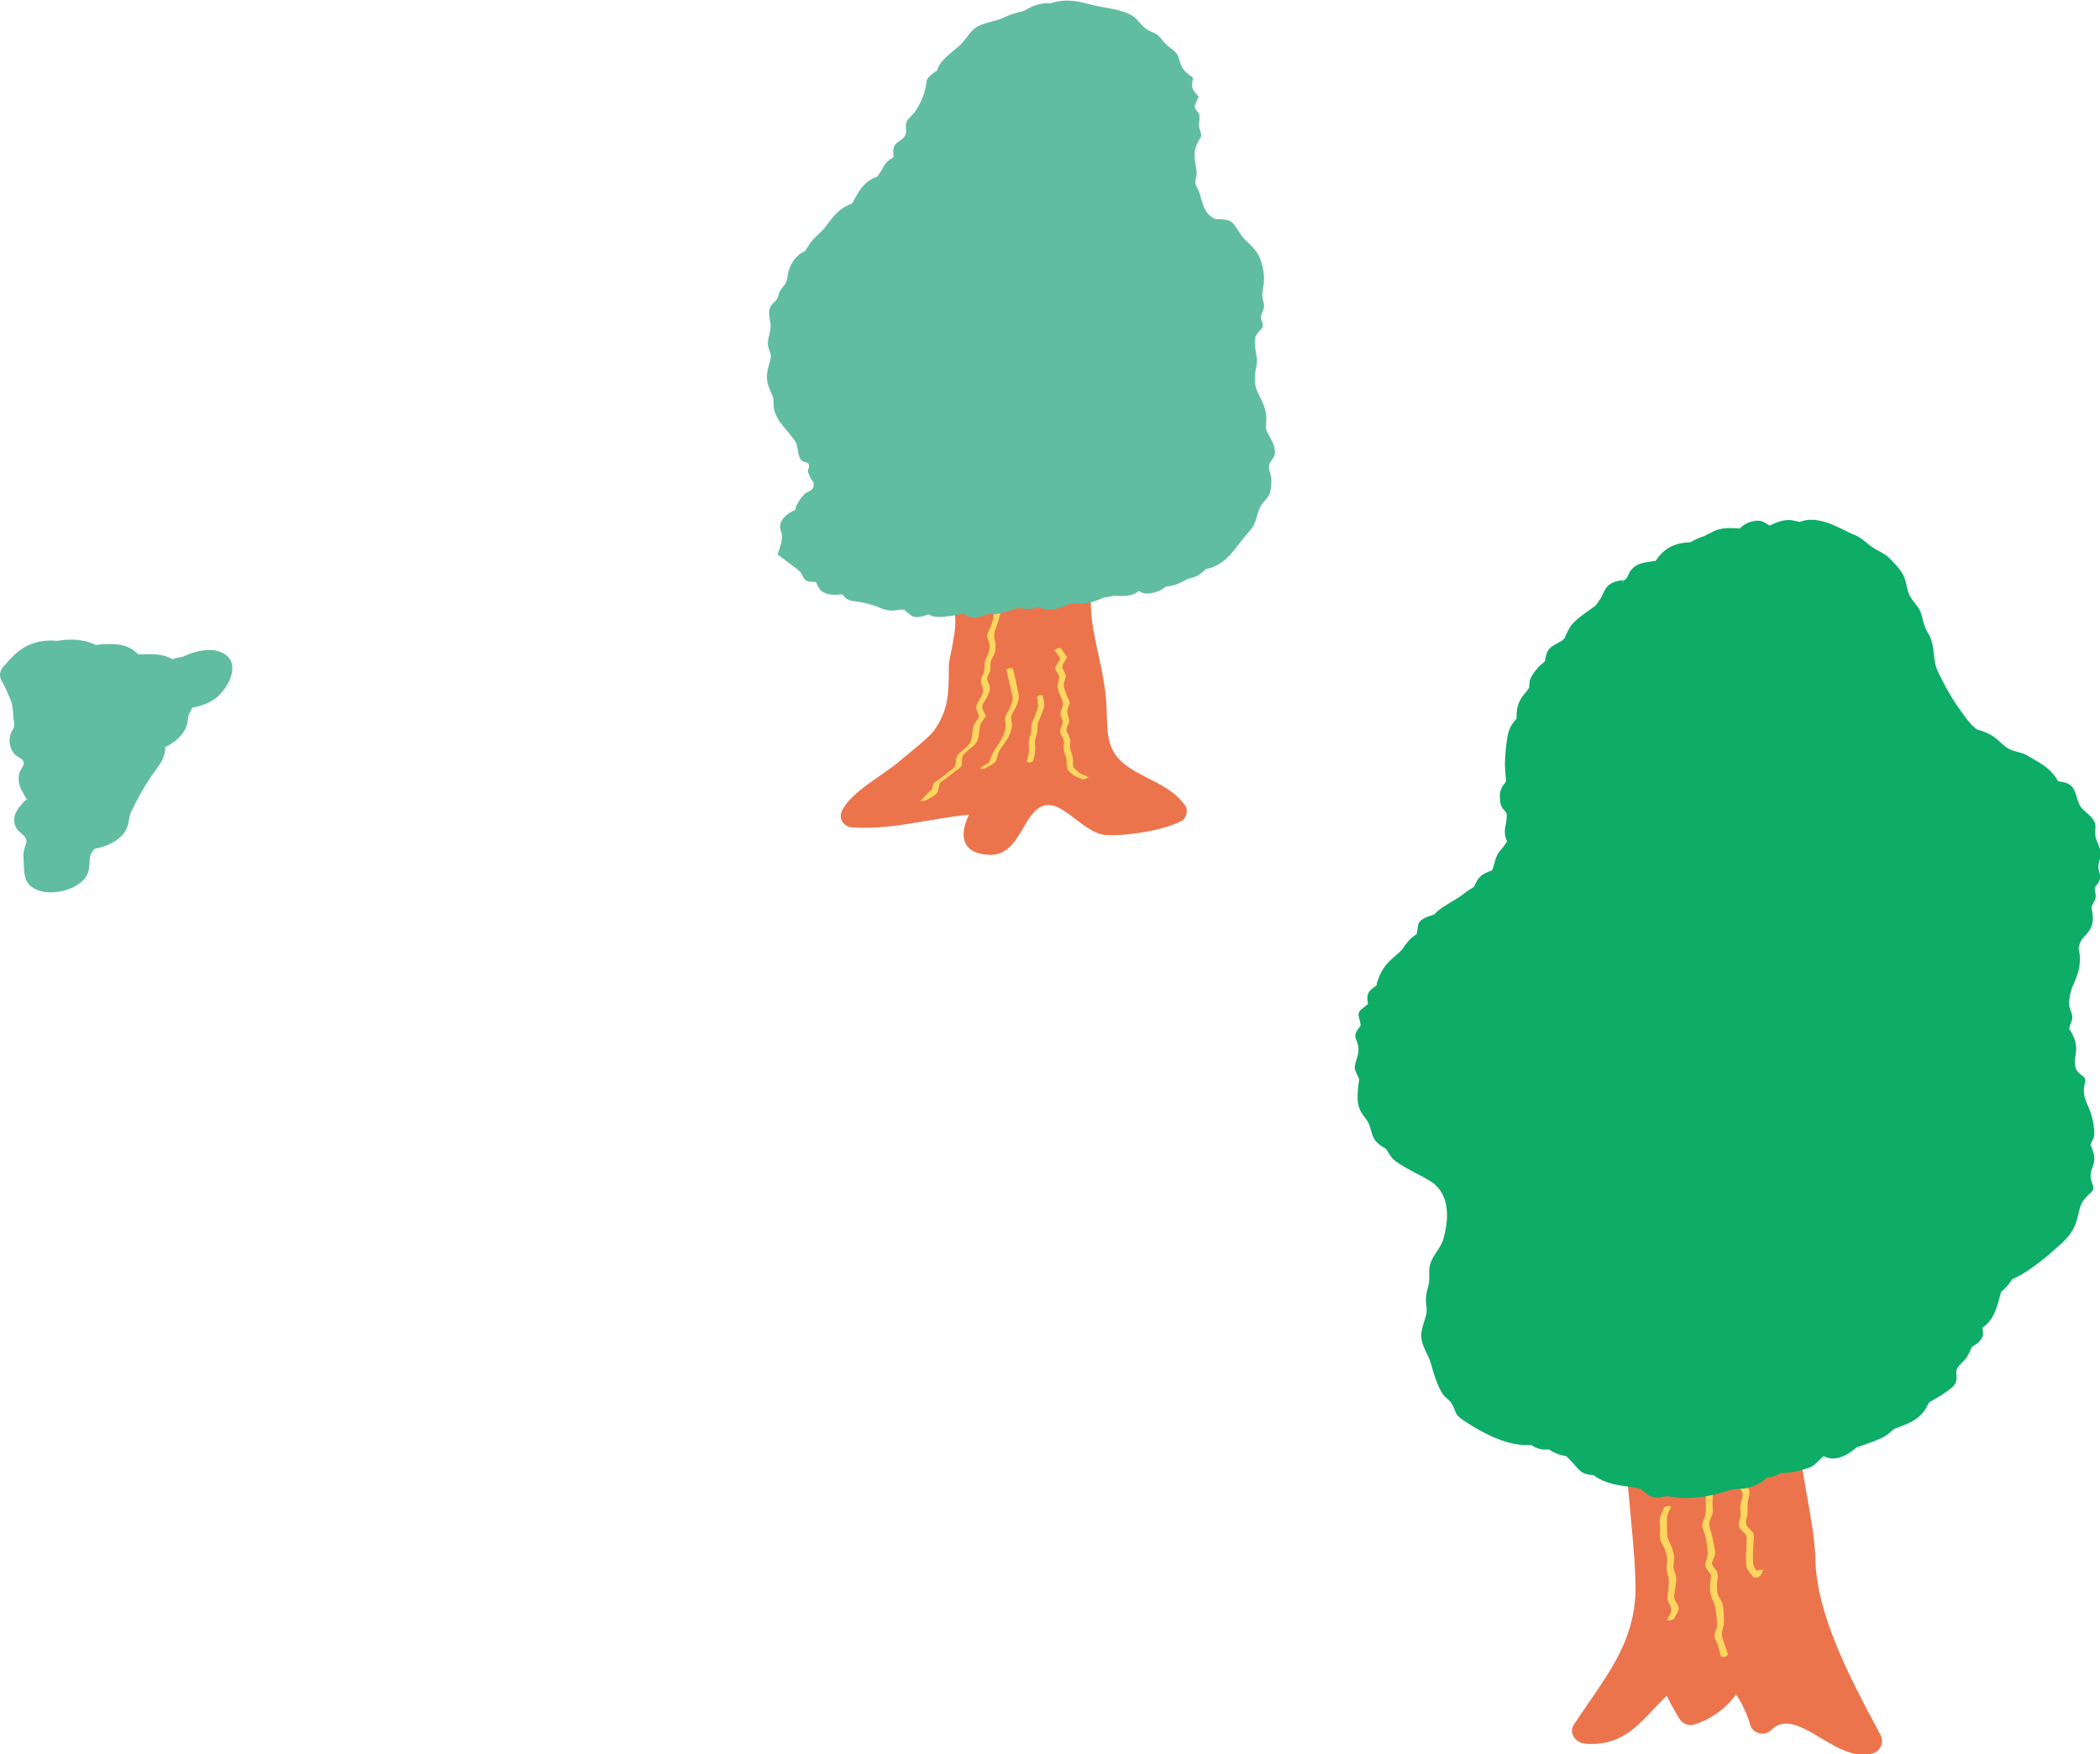 <svg data-name="レイヤー 2" xmlns="http://www.w3.org/2000/svg" viewBox="0 0 146.11 122.06"><g data-name="レイヤー 1"><g fill="#ec744c"><path d="m68.31 38.73.08.68-.32.57-.23.59-.2.61.09.68-.57.51.18.7-.13.62.07.65-.55.56-.02.65.32.65-.45.63.08.67.04.67v.66l.11.68-.38.59-.3.56-.41.43-.12.77-.7.15-.32.67-.73.17-.35.65-.67.24-.35.64-.52.43-.65.28-.5.45-.63.29-.61.33-.3.6.58.05.62-.16.61-.27h.63l.63-.13.65.14h1.27l.63-.07.6-.42.64.04.65.19.63.02.62-.34h.84l-.54.63-.52.45-.13.69.3.65.55.47.68-.17.58-.24.3-.59.57-.29.35-.53.26-.59.3-.58.6-.31.57-.25.64-.08.53.36.54.31.37.52.46.41.54.34.68-.07.5.36.58-.05.57-.02.58-.38.65.08.61-.16.61-.17.66.1.51-.27-.37-.53-.68-.24-.45-.55-.76-.12-.53-.46-.42-.6-.73-.15-.57-.39-.22-.63-.49-.26-.18-.5-.09-.52-.04-.55.05-.58-.16-.64.14-.63-.3-.61.13-.64-.06-.63-.1-.62.07-.64-.2-.61-.23-.65-.2-.66-.2-.65-.04-.69-.06-.67.14-.71-.19-.66-.11-.67-.09-.56-.22-.55-.57-.24"/><path d="M67.52 38.73c.07.64-.49 2.7-.92 3.09-.21.19-.27.51-.2.77.28 1.05-.38 3.17-.38 3.69-.02 1.76.04 3.04-1.01 4.51-.4.56-1.59 1.46-2.56 2.28-1.12.93-3.19 2.01-3.85 3.3-.29.56.07 1.14.68 1.19 3.15.25 6.52-.97 9.6-.95-.19-.45-.37-.9-.56-1.35-1.02 1.21-2.46 4.02.43 4.21 2.31.15 2.35-3.08 3.97-3.44 1.29-.29 2.7 2 4.29 2.07 1.42.06 3.93-.32 5.17-.97.36-.19.52-.74.28-1.08-1.13-1.62-3.22-1.89-4.52-3.15-1.11-1.08-.85-2.55-.98-4.2-.15-1.91-.76-3.73-1-5.66s.39-4.3-1.7-5.17c-.94-.39-1.35 1.14-.42 1.53.45.19 1.24 6.3 1.4 7.72.24 2.13-.25 4.9 1.28 6.49.73.76 1.7 1.5 2.61 2.08.33.21 1.15.72 1.57.81.82.16.25-.5-.44-.6-1.3-.19-2.26.59-3.53.3s-1.93-1.69-3.22-1.89c-1.87-.29-2.36 1.21-3.24 2.32-1.09 1.36-2.37 1.6-.82-.24.43-.51.17-1.35-.56-1.35-3.13-.02-6.45 1.2-9.6.95l.68 1.19c.44-.86 2.5-1.93 3.3-2.54.67-.52 1.76-1.82 2.56-2 .24-.05.51-.3.55-.55.15-.93 1.01-1.54 1.23-2.45.23-1-.53-2.1.13-3.01.17-.24.12-.56 0-.8-.13-.27.29-3.12.29-3.13.18-1.2 1.26-2.55 1.1-3.95-.11-1-1.7-1.01-1.58 0Z"/></g><path d="M69.27 41.1c-.1.18-.32.44-.32.64 0 .34.26.56.21.93-.04.27-.09.54-.18.8-.07.23-.27.5-.29.73s.15.48.16.7c.03.43-.16.67-.29 1.05-.08.23-.04.44-.08.69s-.23.48-.23.71c0 .35.22.5.12.86-.08.31-.27.5-.39.78s-.08.29.06.63c.18.43-.05.36-.25.76-.23.48-.03 1.04-.44 1.48-.19.21-.43.37-.63.58-.24.27-.17.35-.24.71-.05.29-.23.35-.51.58-.26.21-.5.41-.78.59-.32.2-.26.3-.38.67-.1.33-.39.44-.71.66h.37c.21-.22.41-.44.62-.65.09-.1-.32-.05-.4.03l-.62.65c-.11.11.32.03.37 0 .22-.15.61-.3.75-.52.23-.35 0-.6.39-.84.28-.17.5-.37.76-.57.18-.15.47-.28.56-.49.07-.17 0-.4.05-.58.06-.16.17-.26.3-.39.2-.2.51-.37.66-.6.17-.24.21-.62.23-.91.03-.44.17-.57.44-.92.01-.01.02-.03.02-.04-.07-.17-.26-.45-.26-.63s.11-.3.21-.47c.15-.27.33-.59.32-.9 0-.2-.2-.4-.19-.61 0-.19.18-.38.22-.57s-.01-.39.02-.57c.05-.22.21-.4.28-.62.1-.33.08-.68 0-1.01-.11-.43.11-.73.23-1.15.09-.31.23-.73.18-1.04-.03-.2-.24-.41-.24-.61 0-.18.23-.45.32-.6.03-.06-.37-.04-.43.08Zm.76 5.55c.12.46.21.91.31 1.37.05.26.17.52.09.75-.07.22-.12.44-.24.64-.13.23-.28.39-.26.66.03.31.07.5-.02.79-.15.49-.41.89-.7 1.31-.16.24-.27.49-.34.78-.02.07-.06.11 0 .06-.05.05-.12.08-.18.11l-.42.26c-.09.06-.03.09.03.11.08.03.24-.04.31-.08.19-.12.5-.24.64-.41s.14-.47.24-.68c.21-.42.58-.77.75-1.21.08-.22.18-.48.17-.72-.01-.17-.06-.35-.05-.52 0-.11.03-.14.1-.26.14-.24.25-.44.34-.71.09-.3.11-.39.05-.69-.12-.57-.22-1.13-.38-1.69-.03-.11-.47 0-.44.12Zm2.13 1.89.07.51s0 .08.01.1c.03.05 0-.03.01-.03-.04.07-.06.16-.08.24-.11.31-.23.61-.35.91-.1.24-.04.52-.1.77-.04.18-.11.35-.14.53-.02.12 0 .25 0 .37 0 .14.02.28 0 .42l-.12.57c-.04.2.4.14.44-.04.06-.27.14-.54.13-.82 0-.16-.03-.34-.02-.5.01-.15.08-.31.12-.46.03-.12.04-.23.05-.35l.02-.3v-.09c0-.05-.02.05 0-.01.1-.3.25-.6.35-.9.05-.14.12-.28.11-.43-.02-.2-.06-.39-.08-.58-.03-.18-.46-.08-.44.12Zm1.2-3.32.31.43c.14.19.1.19-.02.4-.06.11-.22.3-.23.43 0 .15.2.37.25.52.08.27-.12.54-.08.83.05.37.28.7.35 1.06.05.27-.17.53-.15.8.01.19.15.37.15.56 0 .2-.17.4-.18.59-.01.25.22.48.26.74.03.19-.04.39-.01.57.02.18.11.35.16.52.08.31-.02.67.16.92.26.35.6.47.99.62.12.05.45-.13.41-.15-.29-.11-.53-.19-.75-.4-.1-.09-.26-.2-.3-.31-.07-.17 0-.43-.03-.61-.04-.26-.18-.5-.2-.75-.02-.17.04-.35.01-.53-.02-.14-.1-.27-.16-.4-.07-.15-.11-.21-.09-.35.02-.18.16-.36.17-.54.01-.29-.18-.51-.11-.8.03-.15.15-.33.15-.48 0-.13-.1-.29-.15-.4-.1-.25-.25-.58-.26-.85 0-.19.13-.39.14-.59 0-.14-.07-.24-.13-.37-.09-.18-.14-.23-.08-.41.07-.19.21-.37.3-.54v-.02l-.42-.6c-.07-.1-.47.07-.44.12Z" fill="#fcd65f"/><g fill="#60bda0"><path d="m78.48 41.06-.67-.03-.63.15-.64.07-.6.33-.65.08-.7-.25-.59.41-.63.21-.7-.32-.62.25-.67-.1-.64.07-.63.22-.64.21-.67-.27-.63.43-.66-.31-.64.19-.66.09-.65.05-.63-.47-.68.42-.61-.46-.65-.02-.68.13-.6-.34-.63-.14-.62-.2h-.68l-.48-.58-.75.13-.63-.2-.37-.73-.68-.06-.33-.59-.56-.29-.44-.43-.57-.43.23-.72.09-.56-.15-.73.34-.58.63-.32.26-.62.37-.5.62-.38.13-.68-.45-.53.14-.73-.66-.3-.08-.69-.29-.57-.41-.49-.43-.5-.3-.58-.31-.58.02-.67-.25-.61-.27-.61-.01-.65.22-.67.08-.63-.21-.64.03-.65.19-.62-.13-.68.07-.66.46-.54.23-.59.43-.51.09-.67.23-.62.38-.52.58-.37.34-.55.42-.49.51-.4.35-.55.36-.55.47-.44.73-.17.34-.58.3-.61.45-.45.63-.29.44-.47.25-.63.61-.34-.01-.78.54-.42.4-.56-.04-.74.48-.53.35-.58.29-.59.22-.63.07-.71.63-.38.28-.6.45-.48.49-.44.5-.41.48-.44.38-.62.64-.22.66-.15.59-.29.62-.2.64-.12.57-.44.68.09.63-.3.67.04.64.24.63.16.63.15.62.17.64.15.62.21.45.53.49.41.64.25.44.48.44.48.59.38.16.69.25.6.64.42-.11.76.49.54-.26.72.35.61-.13.66.32.68-.41.62-.15.65.05.69.13.66-.17.65.29.6.15.61.19.66.45.5.56.33.75.01.51.39.27.66.49.42.49.48.41.57.11.68.19.66-.08.69-.09.67.22.69-.36.63.21.7-.53.61-.01.67.05.68.11.67-.25.67.04.68.15.65.39.59.24.62.11.65-.17.73.37.59.3.63.05.68-.45.65.21.68-.05.66-.12.66-.47.54-.3.58-.09.69-.37.55-.51.44-.33.57-.37.57-.46.49-.66.22-.63.23-.49.47-.65.13-.57.38-.69-.05-.58.51-.7-.34-.64.37-.64-.36-.66.03-.61-.25"/><path d="M79.05 40.72c-.36-.02-.71-.05-1.07 0-.14.02-.32.07-.46.11l-.34.08c.35-.06.42-.08.24-.05-.81.09-1.44.32-2.15.71l1.05-.32-.5.06c-.06 0 .41.15-.06-.07-.34-.16-.64-.19-1.01-.13s-.72.22-1.04.44c-.21.14-.46.3-.08.12-.18.08-.38.13-.56.19l1.12-.12c-1.02-.47-1.62-.29-2.65.12l1.22-.23c-1.3-.2-2.36.14-3.59.55l1.12-.12c-1.11-.45-1.82-.22-2.79.45l1.49-.28c-.3-.14-.58-.33-.91-.36-.23-.03-.48.06-.7.11-.08.02-.77.23-.35.12.33-.08-.57.05-.76.08l-.26.02c.35.07.42.05.21-.08-.04-.11-.36-.27-.46-.35-.33-.25-1.2.11-1.49.28l-.69.42 1.49-.28c-.86-.65-1.55-.56-2.59-.36h.66c-.86-.48-1.8-.72-2.78-.71l.3.11-.48-.58c-.15-.18-.51-.1-.71-.07-.13.02-.25.04-.38.07-.63.13.05-.08.11.02-.06-.1-.36-.04-.42-.13-.03-.04-.03-.07-.13-.23-.38-.6-.46-.55-1.21-.61l.3.11c-.28-.49-.37-.58-.81-.87-.26-.17-.75-.52-.93-.78-.22-.31.14-.82.15-1.29 0-.22-.11-.44-.1-.65.01-.16.3-.76.13-.53-.16.21-.04.03.12-.04.11-.05.22-.1.31-.16.27-.17.31-.22.46-.47.1-.17.16-.35.25-.52.23-.4.12-.22.4-.41.36-.24.74-.51.63-1.04-.04-.23-.32-.33-.39-.55-.07-.21.04-.48.08-.71.03-.05.02-.1-.04-.13-.16-.07-.53-.17-.62-.32s-.03-.48-.08-.65c-.13-.41-.44-.74-.71-1.06-.29-.34-.49-.65-.7-1.05-.27-.52-.2-.67-.3-1.22-.07-.42-.39-.78-.49-1.18-.12-.49.06-.84.16-1.31s.05-.7-.04-1.13c-.1-.51.05-.85.11-1.35.04-.35-.11-.69-.07-1.05.06-.48.42-.85.64-1.28.16-.3.42-.55.53-.86.16-.46.19-.89.43-1.33.21-.39.06-.16.43-.41.15-.1.29-.18.42-.33.29-.34.44-.71.78-1.02s.54-.51.8-.91c.11-.17.21-.37.34-.53.04-.05.17-.12.2-.19l.19-.17c-.64.24-.81.32-.51.24 1.52-.02 1.42-1.29 2.32-2.05-.34.29.31-.1.47-.21.23-.14.44-.33.6-.55.44-.6.11-.56.79-.94.08-.05.21-.13.21-.24-.02-.81.04-.6.56-1.18.18-.2.31-.41.37-.65.04-.18-.09-.42-.03-.59-.02.06.19-.21.22-.26.61-.96 1.07-1.69 1.19-2.85l-.21.24c.39-.24.68-.39.92-.76s.46-.68.81-1c.64-.58 1.22-1.03 1.67-1.77l-.56.34c.54-.18.53-.14 1.04-.29.39-.11.91-.38 1.07-.44.59-.25-.13-.02.16-.05.21-.02.45-.07.65-.13.52-.14.88-.44 1.29-.76l-1.51.4c.98.12 1.64-.03 2.54-.45l-1.07.25c.62.04.44.04 1.06.23.4.13.81.2 1.22.31.79.2 1.67.33 2.16.82.56.57 1.25.8 1.78 1.39.26.29.76.54.97.82.25.33.14.92.43 1.27s.56.24.59.71c.01.2-.09.35-.02.52s.42.37.44.46c.04.19-.23.45-.23.64 0 .21.13.29.21.5.15.39 0 .73.11 1.13.18.59.01.47-.21 1.04-.17.43-.15.89-.09 1.34.03.2.11.4.11.6 0 .21-.15.44-.14.65.03.33.28.72.37 1.07.2.76.5 1.53 1.35 1.78.61.18.74-.17 1.09.29.27.37.35.7.7 1.02.31.29.67.56.88.94.19.34.23.72.32 1.12.1.44.09.73.04 1.19-.06.5.16 1.02.03 1.44-.05.17-.24.3-.25.49-.01.21.23.45.19.65-.12.5-.51.49-.51 1.09 0 .39.05.77.09 1.15.04.47-.14.8-.17 1.26-.07.96.57 1.52.8 2.38.14.5-.09.85-.04 1.31.04.35.42.72.55 1.07.08.22.16.41.14.66-.03.32-.24.4-.34.71-.13.39.13.84.09 1.29-.05.63-.21.82-.55 1.31-.28.41-.29.71-.42 1.15-.16.54-.55.75-.89 1.16-.27.33-.41.77-.68 1.11-.05.07-.22.18-.25.27-.12.3.43-.08.1 0-.22.05-.44.15-.65.22-.59.21-.94.44-1.39.88l.96-.38c-.79.16-1.39.35-2.06.8.41-.11.82-.22 1.24-.33-1.11-.07-1.79.15-2.63.87.54-.12 1.08-.25 1.61-.37-.44-.21-.75-.42-1.25-.36-.59.07-1.08.39-1.59.68l1.49-.28c-.33-.19-.59-.37-.97-.41-.08 0-.72-.02-.4.05-.18-.04-.37-.16-.55-.23-.33-.14-.8 0-1.12.12-.06.02-.79.36-.53.47.29.12.56.26.86.3.19.03.4-.07.59-.03-.31-.07.24.2.31.23.82.33 1.58-.17 2.28-.57l-1.49.28.7.34c.42.2 1.28-.08 1.61-.37l.58-.5-1.36.42c.41.03.8.07 1.21-.02.25-.06.49-.14.72-.26s.9-.44.15-.22c-.78.23-.04.06.17.02.21-.05.43-.09.63-.18s.34-.18.5-.32c.06-.05.17-.13.21-.2.19-.33-.29.05-.18.03 1.7-.23 2.23-1.58 3.25-2.68.54-.58.43-1.18.82-1.81.16-.26.43-.47.55-.74s.14-.7.15-1-.21-.73-.17-.98c.07-.38.39-.5.41-.92.02-.37-.12-.68-.3-1.01-.24-.45-.37-.55-.31-1.05.08-.74-.13-1.25-.47-1.9-.39-.74-.38-1.27-.2-2.07.14-.65-.24-1.35-.08-2.01.08-.32.44-.48.52-.77.05-.17-.11-.36-.12-.53-.02-.29.05-.31.15-.59.15-.43-.02-.48-.06-.95-.03-.34.1-.71.11-1.05.03-.62-.13-1.45-.47-1.97-.19-.3-.43-.53-.69-.77-.32-.29-.44-.5-.67-.84-.17-.26-.28-.5-.6-.64-.22-.1-1.03-.14-.86-.08-.92-.33-.96-1.17-1.23-1.95-.06-.17-.2-.34-.24-.52-.05-.25.05-.38.07-.64.03-.32-.07-.64-.11-.97-.05-.41-.04-.79.14-1.17.3-.64.39-.41.18-1.06-.11-.36.05-.64-.02-.98-.04-.18-.3-.35-.31-.53-.02-.17.19-.51.24-.67.03-.05.02-.1-.04-.13-.45-.49-.43-.58-.33-1.23l-.05-.06c-.54-.36-.73-.59-.9-1.21s-.46-.63-.9-1.05c-.2-.19-.36-.44-.57-.63-.23-.2-.46-.24-.73-.39-.43-.24-.66-.74-1.06-.98-.77-.48-2.01-.55-2.88-.78-1.34-.36-2.16-.44-3.48.17l1.22-.23c-1.14-.14-1.85.06-2.76.76l.96-.38c-.73.13-1.46.3-2.13.63-.18.09-.65.21-.01.05-.2.05-.4.08-.59.14-.35.1-.76.2-1.08.37-.55.29-.84.96-1.32 1.38-.46.39-1.01.79-1.35 1.29-.1.15-.13.36-.24.51.17-.22-.31.16-.39.24-.31.28-.25.32-.32.74-.11.62-.4 1.25-.75 1.77-.16.23-.5.48-.6.73-.12.31.06.62-.1.94s-.57.41-.73.7c-.15.27-.08.62-.07.93l.21-.24c-.48.27-.69.37-.94.83-.12.22-.19.34-.34.54-.22.29.18-.06 0 .06-.13.08-.29.12-.42.19-.8.43-1.08 1.18-1.51 1.93l.79-.41c-1.28.3-1.75.73-2.48 1.76-.3.42-.72.69-1.05 1.11-.12.16-.22.33-.33.49-.28.4.17-.09-.05.11-.13.11-.31.17-.45.28-.35.29-.58.67-.72 1.1-.08.24-.08.5-.15.73-.09.28-.29.41-.44.67-.11.18-.13.41-.24.6-.12.19-.36.33-.45.54-.22.49.06 1.01.01 1.48-.04.45-.24.79-.17 1.26.04.22.17.42.19.64.02.32-.14.62-.2.92-.11.51-.1.87.09 1.36.08.2.19.4.25.6.09.29.02.53.08.82.17.91 1 1.54 1.48 2.28.23.36.16.99.38 1.26.26.31.52.07.58.43.02.12-.09.27-.08.39.03.2.06.13.13.34.12.37.43.38.19.88.06-.12.1-.09-.04.04-.15.14-.38.19-.53.34-.16.15-.33.39-.44.58-.05.08-.17.32-.17.4.01.31.36-.06.05.07-.47.21-1.04.53-1.12 1.12-.03.26.14.55.13.82-.01.38-.17.76-.28 1.12-.03.05-.02.1.04.13.47.35.99.72 1.44 1.09.2.16.25.52.46.66s.71.09.94.11l-.3-.11c.27.54.32.81.92.95.53.12 1 0 1.53-.09l-.71-.07c.49.59.51.6 1.23.69.35.04.92.18 1.3.33.67.27.87.36 1.63.23.43-.08-.29 0-.01 0 .12 0 .31-.03.43.02-.31-.11.32.34.42.41.33.25 1.2-.1 1.49-.28l.69-.42c-.5.09-.99.19-1.49.28.61.47.87.55 1.65.47.63-.07 1.22-.19 1.82-.37l-.89.04.66.32c.39.19 1.16-.05 1.49-.28l.63-.44c-.5.09-.99.19-1.49.28.58.23.93.38 1.56.22.12-.03 1.42-.38 1.43-.47 0-.02-.86.22-.39.11.1-.02.62-.01.15-.04.22.01.45.09.67.1.63.02 1.2-.26 1.77-.49-.44.07-.88.13-1.32.2.69.32 1.06.44 1.83.21.61-.18 1.07-.43 1.59-.79l-1.49.28c1.27.45 2.26.21 3.44-.44l-1.05.32c.39-.05.78-.1 1.16-.18l.34-.08c.32-.07.21-.06-.35.04 0 0 .54.03.6.03.33.02 1.01-.07 1.24-.33.18-.2.32-.33-.09-.35Z"/></g><g fill="#ec744c"><path d="m114.3 98.81-.28.74.21.74.08.74-.01.74-.21.75.46.73-.29.75-.01.74.19.73.12.74-.15.74-.14.75.42.72-.16.75.11.73.35.72-.08.76-.42.72.06.73-.05.74-.39.64-.02.79-.63.49-.05.84-.47.57-.68.41-.29.7-.58.49-.47.57-.24.73-.4.62.7.06.65-.09.69-.11.46-.57.65-.31.58-.42.43-.58.74-.31.35-.64.39-.62.54-.37.05.7.53.57.18.72.4.68.69-.22.46-.37.52-.48.64-.43.43-.59.21-.63.62.42.43.67.26.73.49.59.25.89.59-.6.72-.35.76.28.79.07.54.55.65.33.61.37.58.43.6.56.78.02.83-.25-.39-.73-.04-.76-.47-.58-.09-.74-.49-.56-.16-.72-.59-.5-.46-.57-.22-.69-.15-.71-.48-.57.1-.8-.31-.64-.16-.68-.53-.6-.21-.7-.03-.72.28-.75-.48-.68.02-.73.27-.77-.15-.71-.04-.73-.41-.68-.14-.72-.27-.7.16-.76-.3-.7.35-.77-.36-.71-.21-.72.17-.74.02-.74-.1-.73.14-.73.2-.72-.35-.75"/><path d="M113.45 98.57c-.61 1.63-.22 4.3-.08 5.98.17 1.92.37 3.7.42 5.59.11 4.08-2.04 6.44-4.28 9.84-.4.6.14 1.28.76 1.33 3.43.28 4.32-2.49 6.63-4.08l-1.33-.76c.08 1.15.7 2.12 1.28 3.11.19.33.63.52 1 .41 1.6-.49 3.03-1.74 3.57-3.33l-1.3.53c.74.51 1.4 1.91 1.64 2.78.17.64 1.01.86 1.48.39 1.77-1.77 4.51 2.39 7.06 1.63a.9.9 0 0 0 .53-1.3c-1.92-3.61-4.43-8.19-4.52-12.19-.05-2.1-.78-5.12-.95-6.7-.21-1.97.46-5.05-.4-6.92-.47-1.03-2-.14-1.53.89.71 1.55 0 5.28.14 6.61.24 2.28.97 4.61 1.11 6.86.25 4.28 2.62 8.56 4.63 12.34l.53-1.3c-2.92.87-4.58-4.44-7.84-1.18.49.13.98.26 1.48.39-.39-1.45-1.2-2.97-2.45-3.83-.5-.34-1.13.03-1.3.53s-1.28 1.91-1.9 1.96c.84-.07-.42-.78-.48-1.68-.04-.61-.74-1.17-1.33-.76-1.92 1.32-2.99 4.07-5.74 3.84l.76 1.33c2.1-3.19 4.77-5.76 4.79-9.87.01-1.92-.62-3.61-.51-5.58.1-1.86-.83-4.59-.17-6.38.4-1.07-1.31-1.53-1.7-.47Z"/></g><path d="M115.78 104.9c-.09.23-.24.49-.29.73-.04.23.02.5.02.74s-.06.53.01.76c.08.25.26.47.34.72s.16.53.13.79c-.04.31-.07.52.02.82.1.32.12.49.09.82-.02.28-.05.55-.08.82-.03.34.2.52.26.84.04.21-.19.54-.29.76-.04.08.42.05.48-.08.09-.19.32-.5.33-.71.01-.24-.26-.49-.31-.72-.04-.22.05-.51.07-.73.02-.24.08-.51.05-.75-.04-.27-.2-.5-.18-.77.01-.29.09-.53.02-.81s-.13-.51-.26-.77c-.16-.31-.21-.43-.2-.77 0-.31-.02-.62-.01-.93 0-.28.17-.57.28-.84.04-.09-.43-.05-.48.08Zm3.03-1.65c-.08.4-.13.75-.13 1.15s.05.82-.09 1.21c-.06.16-.16.35-.16.52 0 .21.16.45.21.66.08.38.15.85.18 1.24.03.35-.25.68-.14 1 .07.21.3.37.37.58 0-.01 0 .08-.02.17-.02.15-.04.29-.05.44-.02.37 0 .73.16 1.05.21.41.24.7.28 1.16.02.24.07.48.04.72s-.19.47-.17.69.18.46.25.67c.07.23.12.46.18.69.05.18.53.05.49-.13-.1-.4-.33-.86-.4-1.27-.05-.34.17-.71.14-1.08s0-.86-.13-1.21c-.07-.21-.24-.39-.31-.6-.05-.18-.05-.44-.05-.63 0-.34.14-.65-.02-.96-.08-.14-.32-.42-.33-.52-.02-.13.19-.46.21-.64.04-.35-.11-.78-.16-1.13s-.26-.76-.24-1.08c.02-.22.19-.44.23-.66s0-.48 0-.71c0-.49.03-.89.12-1.37.04-.19-.45-.12-.49.06Zm2.3-.79c-.06.21-.2.51-.19.73.01.25.27.48.32.73.04.22-.11.52-.14.74-.03.25 0 .51 0 .76-.02.23-.15.53-.11.75s.34.41.46.6c.13.2.06.48.06.72 0 .26-.02.52-.03.78s-.01.58.06.81.32.46.46.65c.07.09.44-.02.48-.11l.21-.4s-.42-.03-.48.09l-.21.4.48-.11c-.14-.19-.36-.41-.45-.63-.08-.19-.06-.52-.07-.73 0-.25.02-.51.03-.76 0-.22.08-.55.01-.76-.08-.23-.39-.39-.49-.62-.09-.19.03-.5.06-.71.03-.24.01-.49.02-.74s.1-.49.13-.75c.04-.28-.19-.5-.27-.76-.07-.22.08-.55.15-.79.02-.08-.45-.02-.48.09Z" fill="#fcd65f"/><g fill="#0dac67"><path d="m117.8 101.76-.73-.04-.75.24-.72-.39-.75.33-.73-.13-.71-.31-.71-.21-.77.2-.76.04-.64-.56-.72-.14-.74-.05-.65-.4-.75-.02-.66-.37-.79.08-.73-.13-.68-.38-.72-.28-.67-.38-.7-.33-.64-.45-.23-.75-.52-.45-.31-.61-.27-.62-.22-.64-.13-.67-.34-.64-.29-.67.08-.71.24-.69.16-.67-.14-.72.12-.69.23-.66-.1-.74.22-.67.45-.6.28-.64.12-.69.05-.71.12-.6.01-.58-.15-.53-.31-.52-.35-.56-.61-.33-.59-.38-.68-.23-.62-.44-.66-.39-.36-.7-.67-.43-.34-.68-.18-.75-.5-.59-.23-.72.05-.77.08-.75-.39-.7.27-.74.11-.71-.33-.78.46-.65-.18-.83.68-.54-.04-.82.6-.52.2-.74.39-.62.54-.53.57-.48.33-.68.72-.34.15-.9.77-.25.53-.52.65-.36.61-.41.56-.45.65-.35.32-.75.78-.23.46-.58.09-.81.45-.57.36-.62-.27-.7.19-.66.03-.67-.47-.63-.03-.75.49-.72-.19-.74.08-.73.01-.74.12-.73.14-.74.53-.6-.04-.8.34-.65.53-.57.11-.76.43-.61.57-.5.15-.78.74-.37.51-.52.29-.7.58-.47.53-.49.6-.42.44-.59.34-.74.82-.15.6-.4.39-.75.81-.08.71-.22.42-.78.66-.33.82.05.62-.41.71-.21.65-.41.78.08.74.02.65-.58.79.47.71-.21.72-.31.73.17.76-.19.73.14.71.24.63.45.7.2.62.39.53.49.71.27.49.54.52.53.33.68.11.76.35.64.53.58.12.74.24.7.47.63.17.72-.1.81.29.68.36.66.22.71.47.58.4.62.44.6.44.63.58.49.75.25.64.37.54.56.65.36.78.15.6.45.71.28.59.47.35.76.87.14.33.73.28.7.53.53.5.57-.08.78.27.67.14.72-.19.71.21.74-.47.66.09.74-.33.66.14.77-.17.7-.56.59-.28.66.09.77.01.74-.18.69-.42.65-.11.72-.12.72.3.74-.25.77.41.7.12.73-.12.79.05.75.68.61-.19.81.15.73.4.68.08.74.22.73-.33.78.32.72-.09.74-.28.71.27.81-.65.56-.3.65-.14.75-.22.77-.5.55-.53.53-.64.38-.48.57-.62.39-.54.49-.8.23-.37.67-.58.45-.21.72-.2.7-.34.61-.6.47.02.8-.66.45-.26.66-.44.55-.44.54v.85l-.56.47-.63.38-.61.38-.36.66-.51.52-.69.24-.67.25-.54.51-.66.27-.67.24-.67.24-.56.52-.82-.16-.7.15-.62.37-.54.6h-.76l-.74.04-.63.36-.72.06-.58.59-.69.18-.73.03-.69.21-.69.19-.71.14-.72.07-.73-.06-.72-.12-.73.13-.65-.51-.69-.17-.71-.03-.68-.21-.71-.12-.56-.49-.79-.05-.42-.66-.57-.42-.37-.62"/><path d="M118.17 101.16c-.74-.04-1.28.03-1.99.27l.91.04c-1.05-.57-1.55-.49-2.64-.02l.99-.12c-.71-.12-1.23-.44-1.99-.6-.87-.18-1.46.13-2.15.17l.78.19c-.63-.56-1.04-.8-1.9-.9-.19-.02-.38 0-.57-.04-.33-.06.37.18.08 0-.09-.06-.18-.11-.27-.17-.42-.24-.74-.21-1.21-.26-.27-.03.14.05.16.06-.12-.05-.24-.14-.36-.2-.13-.07-.26-.16-.41-.2-.22-.05-.43-.02-.65 0-.11 0-.23 0-.33.03-.55.13.3.06.02.02-.61-.08-1.3-.46-1.93-.78-.35-.18-.72-.36-1.06-.54-.14-.08-.25-.15-.38-.24-.08-.05-.2-.12-.27-.19-.19-.2.15.36-.02-.13-.25-.69-.72-.96-1.01-1.61s-.37-1.25-.59-1.87c-.26-.71-.73-1.07-.55-1.87.17-.75.35-1.21.31-1.98-.04-.66.25-1.29.25-1.97 0-.76.5-1.1.77-1.82.23-.62.26-1.25.34-1.9.1-.79.11-1.35-.29-2.06s-.77-.98-1.45-1.38-1.14-.57-1.75-.96c-.12-.08-.57-.35-.47-.25.1.1-.18-.41-.24-.49-.23-.33-.55-.41-.84-.69.25.24-.11-.27-.17-.42-.07-.18-.09-.37-.15-.55-.14-.4-.38-.56-.59-.93-.43-.76.1-1.61-.18-2.38-.04-.1-.11-.18-.16-.28-.09-.2-.07-.34-.09-.14.02-.22.19-.44.25-.66.09-.33.12-.67.05-1-.02-.11-.25-.68-.27-.5-.02.15.33-.32.37-.46.14-.4 0-.75-.1-1.17l-.18.46c.8-.63.88-.8.83-1.82l-.18.46c.62-.54.66-.77.96-1.49.2-.48.62-.76 1.05-1.16.23-.21.38-.35.52-.63.21-.41.39-.36-.22-.07.16-.07.32-.14.48-.22.74-.38.76-.76.89-1.54-.28.22-.56.43-.83.65 1.17-.37 1.82-.92 2.73-1.54.93-.63 1.66-.93 2.13-2.04l-.77.49c.9-.26 1.77-.57 2.09-1.54.18-.56.12-.63.47-1.14.22-.32.42-.62.39-1-.01-.18-.22-.4-.22-.54 0-.19.15-.4.18-.59.08-.52-.02-.75-.22-1.18-.11-.24-.16-.33-.24-.54l-.02-.4c-.06.22-.04.23.06.04.28-.48.4-.56.36-1.1-.06-.82-.06-1.62.08-2.46.03-.18.06-.37.1-.55.07-.24.04-.24-.08-.02l.29-.33c.37-.46.33-.61.34-1.19 0-.17.19-.44.49-.85.33-.45.28-.69.48-1.19.16-.4.48-.49.76-.83s.31-.69.4-1.14l-.58.56c.59-.29 1.17-.55 1.59-1.08.18-.23.28-.44.39-.71.09-.24.22-.31.02-.1.13-.14.31-.24.45-.37.82-.7 1.56-1.29 2.1-2.45l-1.03.54c1.36-.24 2.19-.59 2.84-1.83l-1.03.54c.67-.07 1.42-.13 2.04-.44.36-.18.57-.43.73-.8.32-.75-.23.03-.24-.02-.02-.11 1.07-.37.22-.21-.74.15.6.11.81.07.41-.08.75-.31 1.09-.55.17-.12-.58.16.02 0 .16-.04.33-.09.48-.15.36-.15.67-.36.99-.57l-.98.26c.54.06 1.11.15 1.65.09.74-.07 1.15-.5 1.68-.97l-1.56.3c.61.36 1.01.65 1.74.49.57-.12 1.11-.37 1.65-.6l-.99.12c.55.13.97.24 1.54.13.15-.03.38-.05.51-.13.28-.17-.84-.18-.3.03.23.09.49.09.73.18.44.15.68.44 1.16.63.55.22.78.34 1.28.71.74.55 1.53.84 2 1.72.21.4.19.83.36 1.24.19.46.61.74.81 1.16s.14.94.35 1.36c.23.47.6.72.63 1.28.03.65-.12.86.18 1.49.21.45.38.92.59 1.36.37.77 1.05 1.53 1.56 2.23.27.37.59.77 1 1 .5.27.89.24 1.31.58s.71.75 1.26.96c.28.11.61.08.88.2.06.03.37.32.54.41.64.35.87.38 1.29.99s.65.59 1.38.71l-.39-.3c.2.45.35 1.02.61 1.43s.87.72 1.06 1.17c-.12-.28-.12.39-.1.55.02.28.16.49.24.76.18.6-.01.79-.03 1.35 0 .28.21.55.19.82.03-.37-.31.25-.36.39-.08.23-.07.36-.05.6 0 .07-.02.67.08.24-.04.18-.2.34-.26.52-.12.4-.04.84-.02 1.24 0 .1-.25.64.01.21-.06.11-.23.24-.3.32-.24.26-.37.45-.5.79-.36.91.08 1.86-.39 2.76-.23.45-.32.76-.4 1.27-.04.24-.14.55-.1.8.03.23.26.45.27.67 0 .28-.26.54-.22.84.04.26.36.52.44.76.15.45-.02.98-.03 1.45-.02.78.18.79.62 1.34.11.13.12.18.08-.04.03.15-.11.38-.13.54-.03.29-.02.52.06.81.09.32.26.52.38.83.1.25.09.48.14.77.03.17.23.98.26.55-.02.25-.27.48-.31.73-.09.6.34.96.17 1.62-.2.79-.28.85-.01 1.67l.18-.46c-.48.42-.85.74-1.07 1.36-.11.3-.13.6-.2.91-.04.17-.09.33-.14.5-.15.5.21-.2-.07.16-.8 1.01-1.78 1.52-2.72 2.34-.11.09-.67.56-.11.19.54-.35-.09-.04-.28.02-.41.13-.7.23-.97.58-.11.14-.19.33-.26.48-.07.14.35-.23-.08.09-.29.22-.51.38-.66.71-.27.57-.22 1.21-.6 1.69-.08.11-.48.31-.62.54-.19.31-.12.66-.11 1.03l.36-.44c-.68.46-.84.71-1.22 1.4-.19.35-.8.77-.94 1.24-.05.14-.02.91.07.7.11-.26-.14.1-.24.16-.27.17 0 0-.24.16-.51.33-1.05.55-1.4 1.06-.14.2-.42.51-.49.7-.21.18-.16.18.14 0 .32-.15.35-.17.09-.07-.13.02-.29.1-.41.14-.67.24-1.17.45-1.7.93-.37.34.48-.16-.03.02-.13.05-.26.11-.39.16-.23.09-.47.17-.7.26-.69.24-1.09.52-1.62 1.01l1.38-.37c-1.67-.32-2.92.07-4.06 1.33.39-.13.77-.27 1.16-.4-.52 0-1.06-.03-1.57.03-.33.04-.6.12-.9.27-.22.11-.79.61-.27.22.39-.3.23-.09-.1-.07-.13 0-.26.02-.39.05-.34.08-.57.2-.84.43-.11.09-.34.27-.38.4-.05.15.44-.12.36-.17-.13-.07-.58.1-.64.1-.48.04-.88.15-1.35.29l-.66.18c-.12.03-.79.14-.52.1-.5.07-.77.03-1.16-.02a5.14 5.14 0 0 0-1.66.03l.78.19c-.47-.37-.82-.66-1.41-.8-.49-.11-.99-.12-1.29-.19-.2-.05-.38-.12-.59-.15 0 0-.57-.14-.3-.01s-.16-.17-.21-.21c-.48-.4-.91-.39-1.52-.42l.53.2c-.44-.69-.97-1.04-1.35-1.7-.36-.6-2.25.04-1.8.79.3.51.72.81 1.03 1.19.55.67.75.71 1.65.76l-.53-.2c.92.82 2.03.89 3.08 1.04-.1-.01.28.07.33.09.43.12-.23-.2.16.07.33.24.53.49.96.54.29.03.62-.08.9-.12-.59.09-.17 0 .07.04.16.03.32.05.47.07 1.15.14 2.26-.07 3.36-.39.15-.04.29-.1.45-.14.58-.14-.36.05.23-.03.28-.04.53-.03.81-.08.82-.16 1.27-.51 1.84-1.1l-.91.39c.37-.03.76-.03 1.12-.16.17-.06.33-.15.49-.24.82-.45-.15.03-.17-.03.1.26 2.04-.18 2.36-.46s.45-.42.65-.61c.46-.44-.21.25.08-.03.03-.03.25-.07.29-.06.31.03-.7-.17-.39.03.85.54 1.84-.11 2.44-.65.07-.06-.41.13.07.02.14-.03.27-.1.41-.14.31-.11.62-.22.93-.35.36-.15.63-.31.91-.57.26-.23.41-.27.02-.1.09-.04.7-.26.42-.16.77-.28 1.4-.53 1.9-1.23.09-.13.17-.29.24-.43.18-.37-.29.12.04-.08s.65-.37.96-.58c.27-.19.69-.44.86-.72.19-.32.03-.78.11-.99.1-.29.51-.58.68-.84.22-.32.33-.65.47-1.01l-.36.44c.37-.25.89-.49 1.02-.93.04-.13 0-.78-.08-.59-.06.16.35-.21.47-.34.56-.63.71-1.55.94-2.33l-.36.44c.57-.44.9-.77 1.24-1.41l-.77.49c.94-.27 1.61-.73 2.22-1.18.67-.49 1.02-.81 1.63-1.35.65-.56 1.1-1.11 1.3-1.95.22-.91.23-1.13.92-1.74.11-.1.24-.3.18-.46-.13-.38-.22-.59-.17-.9.05-.33.23-.58.24-.94.02-.42-.09-.55-.22-.97-.04-.13-.17.23.03-.25.05-.12.14-.26.17-.39.09-.48-.12-1.44-.32-1.91-.33-.81-.5-1.02-.29-1.93.02-.11 0-.2-.08-.29-.36-.32-.57-.42-.63-.85-.06-.4.1-.79.08-1.2s-.13-.72-.33-1.08c-.05-.09-.21-.29-.22-.38 0 .06.06.24.09.04.04-.26.22-.48.19-.74-.05-.45-.26-.6-.22-1.06.04-.37.11-.74.24-1.04.34-.79.56-1.29.5-2.2-.02-.21-.1-.44-.08-.65-.03.35.09-.22.19-.37.13-.21.52-.54.67-.89.17-.41.15-.75.08-1.16-.02-.09-.06-.22-.06-.31-.02.28 0 .12.04 0 .08-.23.24-.41.27-.66.02-.18-.06-.37-.06-.56 0-.16.05-.25-.04-.02.04-.11.2-.27.25-.36.34-.53.04-.64.04-1.2 0-.29.17-.56.16-.87-.02-.46-.3-.81-.37-1.24s.13-.69-.14-1.11c-.22-.35-.65-.59-.88-.91-.27-.39-.28-.98-.58-1.36s-.78-.37-1.25-.45l.39.3c-.53-1.13-1.22-1.43-2.25-2.04-.49-.29-1-.27-1.41-.54s-.71-.67-1.18-.92c-.22-.12-.43-.21-.67-.29-.13-.04-.29-.07-.41-.13.4.21.04-.01-.05-.1-.4-.37-.7-.81-1.02-1.26-.6-.85-1.04-1.65-1.49-2.58s-.14-1.8-.71-2.73c-.28-.45-.32-.86-.48-1.36s-.57-.78-.8-1.26-.2-.96-.45-1.42c-.23-.43-.55-.74-.88-1.09-.39-.41-.81-.53-1.21-.8-.44-.29-.76-.67-1.27-.88-.94-.38-2.03-1.14-3.24-1.05-.16.01-.37.07-.53.12-.79.22.17.02.16.08 0-.02-.78-.18-.87-.19-.82-.03-1.35.4-1.94.58l.91.04-.79-.46c-.46-.27-1.2-.02-1.56.3l-.65.57 1.16-.4c-.9-.02-1.75-.24-2.58.21-.2.11-.94.43-.18.18-.18.06-.38.1-.56.16-.44.16-.78.38-1.17.64l.98-.26c-1.5-.1-2.47.28-3.19 1.61l.77-.49c-.6.18-.5.15-1.07.23-.52.08-.9.18-1.24.6-.15.18-.2.44-.33.63.45-.65-.24.31-.28.15-.02-.08 1.13-.26.15-.12-.27.04-.56.07-.8.19-.51.24-.56.61-.82 1.07-.06.1-.14.19-.19.29l-.24.33c.24-.21.26-.24.04-.08-.53.4-1.25.84-1.67 1.36-.12.15-.63 1.13-.34.76-.05.06-.6.59-.27.33s-.36.16-.45.21c-.45.25-.59.4-.71.87l-.08.42c.16-.21.15-.23-.03-.05-.11.12-.26.21-.37.33-.23.26-.49.58-.61.91-.08.21-.03.47-.1.69.13-.39-.03 0-.16.14-.62.69-.72 1.21-.67 2.11l.18-.46c-.45.52-.7.79-.82 1.47-.09.53-.14 1.03-.17 1.56-.03.57.02.98.07 1.53.02.26.14-.28-.02.05-.07.15-.21.26-.28.41-.12.26-.14.4-.13.69s.02.44.14.68c.08.15.24.27.31.42s.02-.16.02.19c0 .58-.23.93-.07 1.5.05.16.12.4.16.11-.02.12-.22.39-.29.49-.13.2-.34.37-.44.58-.28.56-.18.92-.6 1.45l.77-.49c-.69.2-1.33.3-1.66.99-.03.07-.31.6-.08.32.21-.25-.16.05-.25.1-.25.14-.46.31-.68.48-.31.23-.83.5-1.3.82-.17.12-.48.32-.58.51-.19.36.64-.16.19-.07-.17.03-.34.11-.5.16-.29.09-.78.29-.83.65l-.15.91.58-.56c-.78.36-1.02.58-1.49 1.26-.23.33-.85.74-1.18 1.16-.16.21-.32.46-.43.71-.08.19-.37.93-.1.56-.21.29-.61.4-.73.77-.08.26.03.7.04.97l.18-.46-.68.54c-.13.1-.22.3-.18.46.04.2.12.41.13.61.01.18-.01.19.06-.03-.04.11-.2.27-.25.35-.33.53-.1.56.02 1.12.07.32 0 .65-.12 1.02-.2.63-.1.63.15 1.21.18.42.06.1.05.04.01.1-.03.3-.05.41-.03.18-.03.36-.05.54-.03.47-.03.86.18 1.3.16.34.44.59.59.93.17.39.19.81.46 1.17.14.18.25.25.44.39.1.07.27.14.36.23-.22-.21-.07-.04 0 .05.29.47.4.65.87.94.74.47 1.44.78 2.09 1.17 1.43.86 1.38 2.59.96 4.07-.2.71-.9 1.25-.97 2.06-.03.43.04.68-.05 1.1-.09.37-.2.72-.19 1.11.02.49.12.64-.02 1.13-.11.38-.24.72-.29 1.11-.1.8.46 1.46.66 2.15s.4 1.44.79 2.07c.17.27.47.44.62.66.33.48.2.77.73 1.13 1.25.86 3.11 1.89 4.65 1.8.13 0 .32.01.43-.04.17-.09-.54-.3-.24.02.15.17.5.28.71.32.25.06.53-.02.78.03-.56-.12.11.2.3.28.43.18 1.02.21 1.31.21.06 0 .47.12.19 0-.26-.11.12.13.18.18.15.14.35.35.55.42.46.17 1.14.05 1.62-.04.11-.02.23-.05.34-.09.75-.26-.28.03-.27-.05 0 0 .64.2.62.19 1.21.47 1.98.52 3.2 0l-1.17.05c.57.31.96.58 1.63.43.22-.05.45-.14.66-.22-.26.1-.5 0-.07.05.12.01.25.01.37.02.8.04 2.05-1.12.73-1.19Z"/></g><g fill="#60bda0"><path d="M1.99 46.36c-.45.49.1.31.21.97s.37.62.48 1.28.02.67.13 1.33-.41.75-.3 1.41.88.53.99 1.19-.48.76-.37 1.42c.11.66.48.6.59 1.26s-1.03.86-.92 1.52c.11.66.74.56.85 1.22s-.3.74-.19 1.4-.11 1.46.55 1.63.17-1.12.55-1.66c.38-.54.48-.47.87-1s1.16 0 1.54-.53 0-.81.39-1.35.25-.63.63-1.17.28-.61.67-1.16.38-.54.76-1.08.01-.8.4-1.35.81-.24 1.2-.78.05-.78.43-1.33.19-.68.58-1.22 1.39.16 1.77-.38.73-.89.41-1.48-.81.23-1.5.2-.71.46-1.4.43c-.69-.03-.67-.56-1.36-.59s-.7.09-1.39.07-.66-.74-1.35-.76-.7.08-1.39.06-.68-.34-1.38-.37-.65.18-1.33.06c-.58-.09-.68.24-1.15.76Z"/><path d="M.28 46.31c-.34.41-.37.76-.09 1.2.21.34.35.74.52 1.12.19.41.19.85.22 1.29.02.2.08.42.05.62-.02.14-.19.36-.24.53-.16.48-.07 1 .27 1.39.24.28.66.31.65.69 0 .08-.27.5-.28.54-.08.23-.1.44-.07.68.03.27.12.49.26.72.06.1.23.47.31.53.12.1-.03.12.06-.04.07-.14-.02.02-.07.05-.17.07-.34.3-.46.44-.37.42-.55.92-.32 1.45.16.37.6.53.72.85.07.19 0 .35-.07.53-.1.3-.13.53-.1.86.03.43 0 .95.14 1.36.24.67.93.93 1.6.96.82.04 1.79-.24 2.39-.82.39-.38.44-.78.46-1.28.02-.43.05-.58.3-.86.39-.42.96-.7-.28-.25-1.52.56-.21.29.31.19.79-.15 1.66-.5 2.13-1.19.32-.47.23-.98.46-1.45.44-.89.92-1.77 1.49-2.58.27-.38.61-.77.75-1.22.05-.15.15-.48.09-.63-.11-.26-1.19.42-.47.17.29-.1.55-.2.82-.36.54-.33 1.07-.85 1.21-1.49.04-.19.02-.39.09-.58.12-.3.33-.56.42-.88.26-.88-2.19.25-1.59.39.19.04.41.05.6.05.89.03 1.94-.25 2.61-.85.79-.71 1.62-2.36.31-3.02-.71-.36-1.71-.17-2.41.12-.18.07-.38.15-.54.26-.1.07-.23.04-.02.02.04 0 1.18-.15.48-.14-.3 0-.6.06-.9.15-.38.11-.83.27-1.15.51-.58.43 1.48-.32 1.29-.22.1-.06.25.17 0-.07-.61-.55-1.5-.57-2.28-.52-.1 0-.6-.02-.67.06.15-.19.72.28.17-.22-.55-.49-1.25-.58-1.97-.56-.18 0-.36.01-.54.03-.09 0-.34.07-.13.03-.14.03-.45-.1-.07.04-.09-.03-.17-.09-.26-.12-.7-.3-1.5-.34-2.24-.24-1.61.22.83.1-.4.02-.44-.03-.89.01-1.31.12-.87.23-1.44.72-2.01 1.37-.49.56-.45 1.15.36 1.34s2.04-.07 2.59-.69c.15-.17.37-.34.46-.53.28-.3 0-.23-.8.21-.95.18-1.17.28-.67.32.36.06.74.03 1.1-.03.17-.02.81-.26.24-.05-.11.04-.24-.13-.15 0 .12.17.67.27.86.31.43.09.89.08 1.33.06.16 0 .39 0 .54-.04-.05.02-.24-.03-.25-.07.13.52 1.12.77 1.55.82s.86.02 1.29-.02c.04 0 .3-.02.31-.04-.08.17-.4-.26-.32-.03s.69.44.89.5c.4.11.81.14 1.22.11.52-.04 1.03-.15 1.51-.37.18-.08.38-.17.54-.28.3-.17.14-.15-.48.08-.68.13-.81.18-.37.15.53 0 1.07-.13 1.56-.33.11-.04.21-.09.32-.14.16-.08.32-.16.48-.25.38-.2.07-.11-.93.29l-.87-.03c-.3-.05-.4-.01-.47.31-.43.57.11.42 1.63-.46-.11 0-.23-.01-.34-.03-.54-.05-1.08-.01-1.61.13-.74.2-1.43.61-1.83 1.28-.19.31-.29.69-.45 1.01-.11.22-.26.43-.31.68-.09.41-.2.58.29.34 1.02-.5-.6.2-.71.27-.25.15-.47.33-.67.54-.45.47-.42.82-.57 1.39-.09.35-.36.65-.57.95-.51.73-.93 1.52-1.33 2.31-.18.35-.45.67-.52 1.06-.13.69-.06.54.76.22 1.38-.53.62-.35-.01-.27-1.35.18-2.17.95-2.97 1.9-.26.31-.48.64-.54 1.04-.03.17-.02.34-.03.5-.01.4-.18.53.2.17.41-.21.81-.42 1.22-.62l.75-.11.75.16c-.36-.14-.1-1.47-.02-1.79.2-.79-.11-1.41-.76-1.86-.23-.16.15-.2-.13 0 .12-.09.24-.2.35-.3.26-.25.55-.57.63-.94.09-.42-.06-.81-.29-1.16-.16-.24-.32-.37-.28-.68.04-.28.32-.54.36-.85.06-.42-.09-.83-.39-1.13-.19-.19-.56-.27-.62-.53-.05-.23.24-.52.29-.77.09-.4-.03-.83-.06-1.23s-.04-.79-.2-1.17c-.14-.33-.27-.6-.38-.95-.06-.17-.14-.39-.27-.52-.3-.29-.33.55-.03.19.56-.69-.48-1.1-1-1.12-.89-.03-1.84.32-2.41 1.01Z"/></g></g></svg>